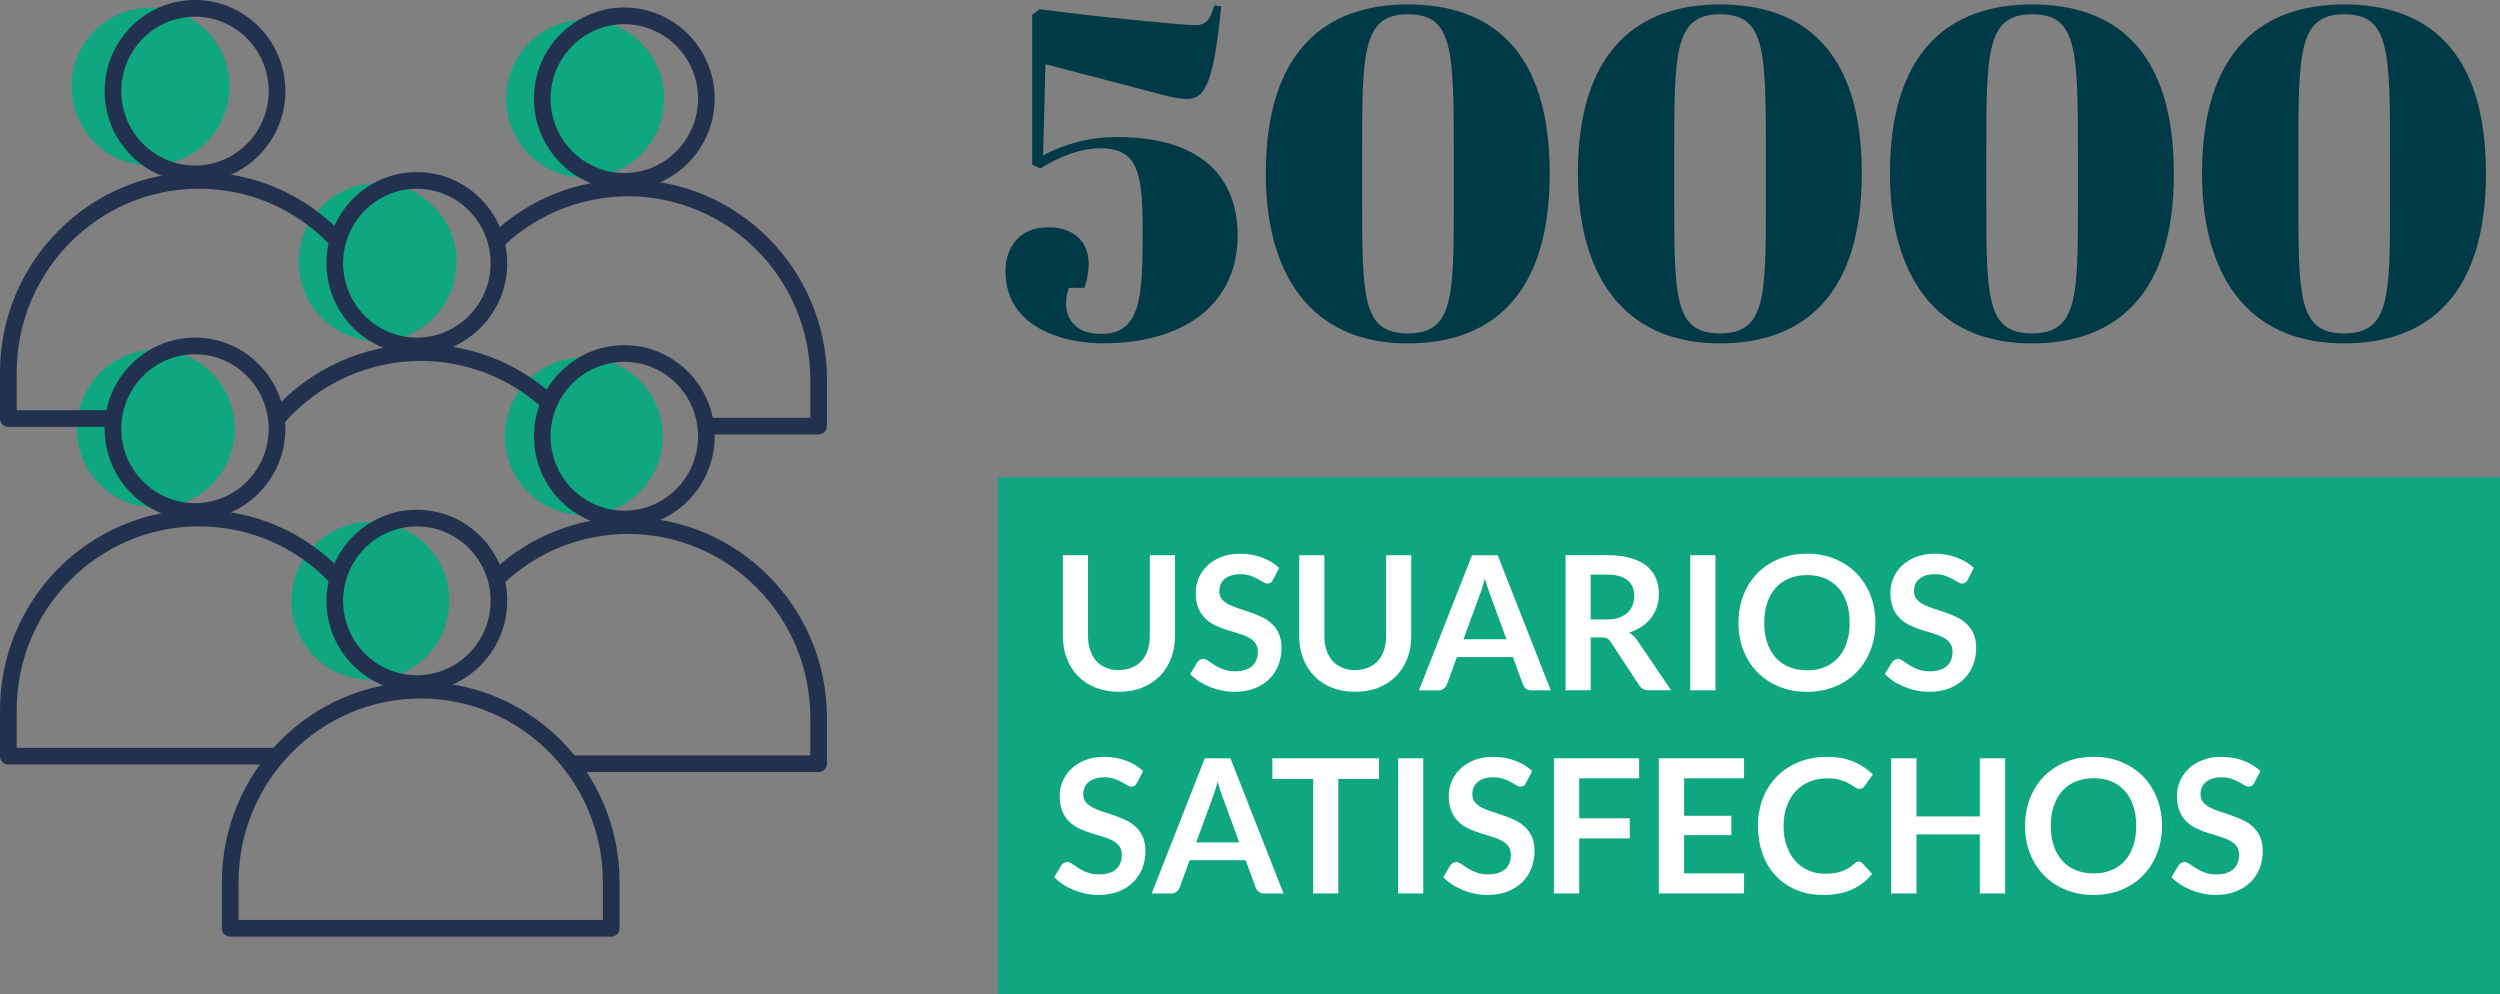 <?xml version="1.0" encoding="UTF-8"?><svg id="Calque_2" xmlns="http://www.w3.org/2000/svg" viewBox="0 0 585.88 232.94"><rect x="0" y="0" width="585.88" height="232.94" fill="#808080" stroke="none"/><defs><style>.cls-1{fill:#003a47;}.cls-2{fill:#fff;}.cls-3{fill:#0ea780;}.cls-4{fill:#21314e;}</style></defs><g id="Calque_1-2"><g><rect class="cls-3" x="233.86" y="111.88" width="352.02" height="121.06"/><circle class="cls-3" cx="35.28" cy="20.28" r="18.51"/><circle class="cls-3" cx="137.13" cy="23.11" r="18.51"/><circle class="cls-3" cx="88.51" cy="61.42" r="18.51"/><circle class="cls-3" cx="36.52" cy="100.47" r="18.51"/><circle class="cls-3" cx="86.81" cy="140.81" r="18.51"/><circle class="cls-3" cx="136.82" cy="102.24" r="18.51"/><g><path class="cls-2" d="m262.22,157.02c1.14,0,2.16-.19,3.05-.57.9-.38,1.66-.91,2.28-1.6.62-.69,1.1-1.52,1.42-2.5.33-.98.49-2.07.49-3.28v-18.96h5.89v18.96c0,1.88-.3,3.62-.91,5.22s-1.48,2.98-2.62,4.14c-1.14,1.16-2.52,2.07-4.14,2.72-1.62.65-3.45.97-5.47.97s-3.85-.33-5.47-.97c-1.62-.65-3-1.55-4.13-2.72-1.13-1.16-2-2.54-2.61-4.14-.61-1.6-.91-3.34-.91-5.22v-18.96h5.89v18.94c0,1.21.16,2.31.49,3.29.33.98.8,1.81,1.41,2.51s1.37,1.23,2.27,1.61c.9.38,1.92.57,3.05.57Z"/><path class="cls-2" d="m298.33,135.87c-.16.32-.35.55-.56.68s-.46.2-.76.2-.62-.11-.99-.34c-.36-.23-.8-.48-1.29-.75s-1.08-.53-1.74-.76c-.67-.23-1.45-.34-2.35-.34-.82,0-1.53.1-2.13.3-.61.2-1.12.47-1.53.82s-.73.77-.93,1.26c-.21.49-.31,1.03-.31,1.61,0,.74.21,1.37.62,1.86s.97.92,1.65,1.27c.69.35,1.47.67,2.34.94s1.77.57,2.68.89c.91.31,1.81.68,2.68,1.09s1.66.94,2.34,1.58c.69.63,1.24,1.41,1.65,2.33s.62,2.04.62,3.35c0,1.43-.25,2.77-.73,4.02-.49,1.25-1.21,2.34-2.15,3.26s-2.09,1.66-3.45,2.19c-1.36.53-2.91.8-4.66.8-1.01,0-2-.1-2.98-.3s-1.92-.48-2.81-.84c-.9-.37-1.74-.8-2.52-1.31-.78-.51-1.48-1.08-2.09-1.71l1.71-2.83c.16-.2.35-.38.58-.51.23-.14.48-.21.75-.21.37,0,.76.15,1.18.45.42.3.92.63,1.5,1,.58.37,1.26.7,2.04,1,.78.3,1.72.45,2.81.45,1.68,0,2.98-.4,3.9-1.19.92-.79,1.38-1.94,1.38-3.43,0-.83-.21-1.51-.62-2.04-.42-.53-.97-.97-1.65-1.32-.69-.36-1.47-.66-2.34-.91s-1.77-.52-2.67-.81c-.91-.29-1.8-.64-2.67-1.05-.88-.41-1.66-.94-2.34-1.6s-1.24-1.48-1.65-2.46-.62-2.2-.62-3.65c0-1.15.23-2.28.69-3.37s1.13-2.07,2.01-2.91c.88-.85,1.97-1.53,3.25-2.04,1.29-.51,2.75-.77,4.4-.77,1.87,0,3.59.29,5.17.88,1.58.58,2.92,1.4,4.03,2.45l-1.45,2.78Z"/><path class="cls-2" d="m317.6,157.02c1.14,0,2.16-.19,3.05-.57.9-.38,1.66-.91,2.28-1.6.62-.69,1.1-1.52,1.42-2.5.33-.98.49-2.07.49-3.28v-18.96h5.89v18.96c0,1.88-.3,3.62-.91,5.22s-1.48,2.98-2.62,4.14c-1.14,1.16-2.52,2.07-4.14,2.72-1.62.65-3.45.97-5.47.97s-3.85-.33-5.47-.97c-1.62-.65-3-1.55-4.13-2.72-1.13-1.16-2-2.54-2.61-4.14-.61-1.6-.91-3.34-.91-5.22v-18.96h5.89v18.94c0,1.21.16,2.31.49,3.29.33.98.8,1.81,1.41,2.51s1.37,1.23,2.27,1.61c.9.38,1.92.57,3.05.57Z"/><path class="cls-2" d="m363.44,161.78h-4.55c-.51,0-.93-.13-1.26-.38-.33-.26-.57-.57-.71-.95l-2.37-6.46h-13.12l-2.37,6.46c-.12.34-.35.64-.69.92-.34.28-.76.42-1.26.42h-4.58l12.44-31.67h6.02l12.44,31.67Zm-20.5-11.96h10.1l-3.85-10.53c-.17-.47-.37-1.02-.58-1.65-.21-.63-.42-1.33-.62-2.07-.21.74-.41,1.44-.6,2.08-.2.64-.39,1.21-.58,1.69l-3.85,10.49Z"/><path class="cls-2" d="m372.79,149.4v12.37h-5.89v-31.67h9.66c2.16,0,4.01.22,5.55.67,1.54.45,2.8,1.07,3.79,1.87.99.8,1.71,1.76,2.17,2.88.46,1.12.69,2.35.69,3.69,0,1.07-.16,2.07-.47,3.02-.31.95-.77,1.81-1.36,2.58-.59.77-1.32,1.45-2.19,2.04-.87.58-1.86,1.05-2.97,1.4.74.42,1.39,1.03,1.93,1.82l7.93,11.69h-5.3c-.51,0-.95-.1-1.3-.31-.36-.2-.66-.5-.91-.88l-6.66-10.14c-.25-.38-.52-.65-.82-.81-.3-.16-.74-.24-1.32-.24h-2.52Zm0-4.23h3.68c1.11,0,2.08-.14,2.9-.42.82-.28,1.5-.66,2.04-1.15s.93-1.07,1.19-1.74c.26-.67.39-1.41.39-2.21,0-1.61-.53-2.84-1.59-3.7s-2.68-1.29-4.85-1.29h-3.77v10.51Z"/><path class="cls-2" d="m402.02,161.78h-5.91v-31.67h5.91v31.67Z"/><path class="cls-2" d="m439.51,145.94c0,2.32-.39,4.47-1.16,6.45-.77,1.98-1.86,3.69-3.26,5.14s-3.09,2.57-5.06,3.38c-1.97.81-4.15,1.22-6.55,1.22s-4.58-.41-6.56-1.22c-1.98-.81-3.67-1.94-5.08-3.38-1.41-1.45-2.5-3.16-3.27-5.14-.77-1.98-1.16-4.13-1.16-6.45s.39-4.47,1.16-6.45c.77-1.98,1.87-3.69,3.27-5.13,1.41-1.45,3.1-2.57,5.08-3.38,1.98-.81,4.16-1.22,6.56-1.22s4.58.41,6.55,1.23c1.97.82,3.66,1.95,5.06,3.38,1.4,1.44,2.49,3.15,3.26,5.12.77,1.98,1.16,4.13,1.16,6.45Zm-6.04,0c0-1.74-.23-3.3-.69-4.68-.46-1.38-1.12-2.55-1.98-3.51-.86-.96-1.91-1.7-3.14-2.21-1.23-.51-2.62-.77-4.17-.77s-2.94.25-4.18.77c-1.24.51-2.3,1.25-3.16,2.21-.87.96-1.54,2.14-2,3.51-.47,1.38-.7,2.94-.7,4.68s.23,3.3.7,4.68c.47,1.38,1.13,2.55,2,3.5.87.96,1.92,1.69,3.16,2.2,1.24.51,2.63.77,4.18.77s2.94-.25,4.17-.77c1.23-.51,2.28-1.24,3.14-2.2s1.52-2.12,1.98-3.5c.46-1.38.69-2.94.69-4.68Z"/><path class="cls-2" d="m461.13,135.87c-.16.32-.35.55-.56.68s-.46.2-.76.2-.62-.11-.99-.34c-.36-.23-.8-.48-1.29-.75s-1.08-.53-1.74-.76c-.67-.23-1.45-.34-2.35-.34-.82,0-1.53.1-2.13.3-.61.2-1.12.47-1.53.82s-.73.77-.93,1.26c-.21.49-.31,1.03-.31,1.61,0,.74.21,1.37.62,1.86s.97.92,1.65,1.27c.69.35,1.47.67,2.34.94s1.77.57,2.68.89c.91.31,1.81.68,2.68,1.09s1.66.94,2.34,1.58c.69.63,1.24,1.41,1.65,2.33s.62,2.04.62,3.35c0,1.43-.25,2.77-.73,4.02-.49,1.25-1.21,2.34-2.15,3.26s-2.09,1.66-3.45,2.19c-1.36.53-2.91.8-4.66.8-1.01,0-2-.1-2.98-.3s-1.92-.48-2.81-.84c-.9-.37-1.74-.8-2.52-1.31-.78-.51-1.48-1.08-2.09-1.71l1.71-2.83c.16-.2.35-.38.58-.51.23-.14.48-.21.75-.21.37,0,.76.15,1.18.45.42.3.92.63,1.5,1,.58.37,1.26.7,2.04,1,.78.3,1.72.45,2.81.45,1.68,0,2.98-.4,3.9-1.19.92-.79,1.38-1.94,1.38-3.43,0-.83-.21-1.51-.62-2.04-.42-.53-.97-.97-1.65-1.32-.69-.36-1.47-.66-2.34-.91s-1.77-.52-2.67-.81c-.91-.29-1.8-.64-2.67-1.05-.88-.41-1.66-.94-2.34-1.6s-1.24-1.48-1.65-2.46-.62-2.2-.62-3.65c0-1.15.23-2.28.69-3.37s1.13-2.07,2.01-2.91c.88-.85,1.97-1.53,3.25-2.04,1.29-.51,2.75-.77,4.4-.77,1.87,0,3.59.29,5.17.88,1.58.58,2.92,1.4,4.03,2.45l-1.45,2.78Z"/><path class="cls-2" d="m266.45,183.47c-.16.32-.35.55-.56.68s-.46.2-.76.2-.62-.11-.99-.34c-.36-.23-.8-.48-1.29-.75s-1.08-.53-1.74-.76c-.67-.23-1.45-.34-2.35-.34-.82,0-1.53.1-2.13.3-.61.2-1.12.47-1.53.82s-.73.77-.93,1.26c-.21.49-.31,1.03-.31,1.61,0,.74.21,1.37.62,1.86s.97.92,1.65,1.27c.69.35,1.47.67,2.34.94s1.77.57,2.68.89c.91.31,1.81.68,2.68,1.09s1.66.94,2.34,1.58c.69.63,1.24,1.41,1.65,2.33s.62,2.04.62,3.35c0,1.43-.25,2.77-.73,4.02-.49,1.25-1.21,2.34-2.15,3.26s-2.09,1.66-3.45,2.19c-1.36.53-2.91.8-4.66.8-1.01,0-2-.1-2.98-.3s-1.92-.48-2.81-.84c-.9-.37-1.74-.8-2.52-1.31-.78-.51-1.48-1.08-2.09-1.71l1.71-2.83c.16-.2.35-.38.58-.51.23-.14.48-.21.75-.21.37,0,.76.15,1.18.45.42.3.92.63,1.5,1,.58.37,1.26.7,2.04,1,.78.3,1.72.45,2.81.45,1.68,0,2.98-.4,3.9-1.19.92-.79,1.38-1.94,1.38-3.43,0-.83-.21-1.51-.62-2.04-.42-.53-.97-.97-1.65-1.32-.69-.36-1.47-.66-2.34-.91s-1.77-.52-2.67-.81c-.91-.29-1.8-.64-2.67-1.05-.88-.41-1.66-.94-2.34-1.6s-1.24-1.48-1.65-2.46-.62-2.2-.62-3.65c0-1.15.23-2.28.69-3.37s1.13-2.07,2.01-2.91c.88-.85,1.97-1.53,3.25-2.04,1.29-.51,2.75-.77,4.4-.77,1.87,0,3.59.29,5.17.88,1.58.58,2.92,1.4,4.03,2.45l-1.45,2.78Z"/><path class="cls-2" d="m300.81,209.38h-4.55c-.51,0-.93-.13-1.26-.38-.33-.26-.57-.57-.71-.95l-2.37-6.46h-13.12l-2.37,6.46c-.12.34-.35.64-.69.92-.34.28-.76.42-1.26.42h-4.58l12.44-31.67h6.02l12.44,31.67Zm-20.5-11.96h10.1l-3.85-10.53c-.17-.47-.37-1.02-.58-1.65-.21-.63-.42-1.33-.62-2.07-.21.74-.41,1.44-.6,2.08-.2.64-.39,1.21-.58,1.69l-3.85,10.49Z"/><path class="cls-2" d="m323.16,177.71v4.84h-9.53v26.83h-5.89v-26.83h-9.57v-4.84h24.99Z"/><path class="cls-2" d="m333.54,209.38h-5.91v-31.67h5.91v31.67Z"/><path class="cls-2" d="m357.63,183.47c-.16.32-.35.55-.56.68s-.46.2-.76.2-.62-.11-.99-.34c-.36-.23-.8-.48-1.29-.75s-1.08-.53-1.74-.76c-.67-.23-1.45-.34-2.35-.34-.82,0-1.53.1-2.13.3-.61.2-1.12.47-1.53.82s-.73.77-.93,1.26c-.21.49-.31,1.03-.31,1.61,0,.74.21,1.37.62,1.86s.97.92,1.65,1.27c.69.35,1.47.67,2.34.94s1.77.57,2.68.89c.91.31,1.81.68,2.68,1.09s1.66.94,2.34,1.58c.69.63,1.24,1.41,1.65,2.33s.62,2.04.62,3.35c0,1.43-.25,2.77-.73,4.02-.49,1.25-1.21,2.34-2.15,3.26s-2.09,1.66-3.45,2.19c-1.36.53-2.91.8-4.66.8-1.01,0-2-.1-2.98-.3s-1.92-.48-2.81-.84c-.9-.37-1.74-.8-2.52-1.31-.78-.51-1.48-1.08-2.09-1.71l1.71-2.83c.16-.2.35-.38.58-.51.23-.14.48-.21.75-.21.37,0,.76.15,1.18.45.42.3.92.63,1.5,1,.58.37,1.26.7,2.04,1,.78.3,1.72.45,2.81.45,1.68,0,2.98-.4,3.9-1.19.92-.79,1.38-1.94,1.38-3.43,0-.83-.21-1.51-.62-2.04-.42-.53-.97-.97-1.65-1.32-.69-.36-1.47-.66-2.34-.91s-1.77-.52-2.67-.81c-.91-.29-1.8-.64-2.67-1.05-.88-.41-1.66-.94-2.34-1.6s-1.24-1.48-1.65-2.46-.62-2.2-.62-3.65c0-1.15.23-2.28.69-3.37s1.13-2.07,2.01-2.91c.88-.85,1.97-1.53,3.25-2.04,1.29-.51,2.75-.77,4.4-.77,1.87,0,3.59.29,5.17.88,1.58.58,2.92,1.4,4.03,2.45l-1.45,2.78Z"/><path class="cls-2" d="m384.13,177.71v4.69h-14.04v9.37h11.85v4.71h-11.85v12.9h-5.93v-31.67h19.97Z"/><path class="cls-2" d="m408.72,177.71v4.69h-14.04v8.78h11.06v4.53h-11.06v8.96h14.04v4.71h-19.97v-31.67h19.97Z"/><path class="cls-2" d="m435.59,201.91c.32,0,.6.12.83.37l2.32,2.52c-1.29,1.59-2.87,2.81-4.74,3.66s-4.13,1.27-6.76,1.27c-2.35,0-4.46-.4-6.34-1.21-1.88-.8-3.48-1.92-4.81-3.35-1.33-1.43-2.35-3.14-3.05-5.12s-1.06-4.15-1.06-6.5.39-4.56,1.18-6.54c.79-1.98,1.9-3.68,3.33-5.11s3.14-2.54,5.13-3.34c1.99-.8,4.19-1.19,6.6-1.19s4.41.38,6.17,1.13c1.76.75,3.27,1.75,4.52,2.99l-1.97,2.74c-.12.18-.27.33-.45.46-.18.13-.43.2-.76.2s-.68-.13-1.03-.39-.8-.55-1.34-.85-1.22-.59-2.05-.85c-.82-.26-1.87-.39-3.14-.39-1.49,0-2.86.26-4.11.78s-2.32,1.26-3.22,2.22c-.9.96-1.6,2.13-2.1,3.51-.5,1.38-.76,2.93-.76,4.65s.25,3.37.76,4.75c.5,1.39,1.19,2.56,2.05,3.5.86.95,1.88,1.68,3.04,2.18,1.17.5,2.42.76,3.77.76.8,0,1.53-.04,2.18-.13.65-.09,1.25-.23,1.79-.42.55-.19,1.07-.43,1.56-.73.49-.3.97-.67,1.46-1.11.15-.13.3-.24.46-.32.16-.08.33-.12.53-.12Z"/><path class="cls-2" d="m469.91,209.38h-5.93v-13.84h-14.85v13.84h-5.93v-31.67h5.93v13.62h14.85v-13.62h5.93v31.67Z"/><path class="cls-2" d="m506.67,193.54c0,2.32-.39,4.47-1.16,6.45-.77,1.98-1.86,3.69-3.26,5.14s-3.09,2.57-5.06,3.38c-1.97.81-4.15,1.22-6.55,1.22s-4.58-.41-6.56-1.22c-1.98-.81-3.67-1.94-5.08-3.38-1.41-1.45-2.5-3.16-3.27-5.14-.77-1.98-1.16-4.13-1.16-6.45s.39-4.47,1.16-6.45c.77-1.98,1.87-3.69,3.27-5.13,1.41-1.45,3.1-2.57,5.08-3.38,1.98-.81,4.16-1.22,6.56-1.22s4.58.41,6.55,1.23c1.97.82,3.66,1.95,5.06,3.38,1.4,1.44,2.49,3.15,3.26,5.12.77,1.98,1.16,4.13,1.16,6.45Zm-6.04,0c0-1.74-.23-3.3-.69-4.68-.46-1.38-1.12-2.55-1.98-3.51-.86-.96-1.91-1.7-3.14-2.21-1.23-.51-2.62-.77-4.17-.77s-2.94.25-4.18.77c-1.24.51-2.3,1.25-3.16,2.21-.87.96-1.54,2.14-2,3.51-.47,1.38-.7,2.94-.7,4.68s.23,3.3.7,4.68c.47,1.38,1.13,2.55,2,3.5.87.96,1.92,1.69,3.16,2.2,1.24.51,2.63.77,4.18.77s2.94-.25,4.17-.77c1.23-.51,2.28-1.24,3.14-2.2s1.52-2.12,1.98-3.5c.46-1.38.69-2.94.69-4.68Z"/><path class="cls-2" d="m528.29,183.47c-.16.32-.35.55-.56.68s-.46.2-.76.2-.62-.11-.99-.34c-.36-.23-.8-.48-1.29-.75s-1.08-.53-1.74-.76c-.67-.23-1.45-.34-2.35-.34-.82,0-1.53.1-2.13.3-.61.2-1.12.47-1.53.82s-.73.77-.93,1.26c-.21.49-.31,1.03-.31,1.61,0,.74.21,1.37.62,1.86s.97.92,1.65,1.27c.69.35,1.47.67,2.34.94s1.77.57,2.68.89c.91.31,1.81.68,2.68,1.09s1.66.94,2.34,1.58c.69.63,1.24,1.41,1.65,2.33s.62,2.04.62,3.35c0,1.43-.25,2.77-.73,4.02-.49,1.25-1.21,2.34-2.15,3.26s-2.09,1.66-3.45,2.19c-1.36.53-2.91.8-4.66.8-1.01,0-2-.1-2.98-.3s-1.92-.48-2.81-.84c-.9-.37-1.74-.8-2.52-1.31-.78-.51-1.48-1.08-2.09-1.71l1.71-2.83c.16-.2.35-.38.58-.51.23-.14.48-.21.75-.21.37,0,.76.15,1.18.45.42.3.92.63,1.5,1,.58.37,1.26.7,2.04,1,.78.3,1.72.45,2.81.45,1.68,0,2.98-.4,3.9-1.19.92-.79,1.38-1.94,1.38-3.43,0-.83-.21-1.51-.62-2.04-.42-.53-.97-.97-1.65-1.32-.69-.36-1.47-.66-2.34-.91s-1.77-.52-2.67-.81c-.91-.29-1.8-.64-2.67-1.05-.88-.41-1.66-.94-2.34-1.6s-1.24-1.48-1.65-2.46-.62-2.2-.62-3.65c0-1.15.23-2.28.69-3.37s1.13-2.07,2.01-2.91c.88-.85,1.97-1.53,3.25-2.04,1.29-.51,2.75-.77,4.4-.77,1.87,0,3.59.29,5.17.88,1.58.58,2.92,1.4,4.03,2.45l-1.45,2.78Z"/></g><g><path class="cls-4" d="m45.7,42.7c-11.68,0-21.18-9.58-21.18-21.35S34.02,0,45.7,0s21.18,9.58,21.18,21.35-9.5,21.35-21.18,21.35Zm0-38.79c-9.53,0-17.28,7.82-17.28,17.44s7.75,17.44,17.28,17.44,17.27-7.82,17.27-17.44S55.23,3.91,45.7,3.91Z"/><path class="cls-4" d="m25.8,100.04H1.95c-1.08,0-1.95-.87-1.95-1.95v-10.77c0-25.91,20.9-46.99,46.6-46.99,12.73,0,24.61,5.08,33.47,14.29.75.78.72,2.01-.06,2.76-.78.75-2.02.72-2.76-.06-8.11-8.44-19-13.09-30.65-13.09-23.54,0-42.69,19.32-42.69,43.08v8.82h21.89c1.08,0,1.95.87,1.95,1.95s-.87,1.95-1.95,1.95Z"/><path class="cls-4" d="m97.69,83.03c-11.68,0-21.18-9.58-21.18-21.35s9.5-21.35,21.18-21.35,21.18,9.58,21.18,21.35-9.5,21.35-21.18,21.35Zm0-38.79c-9.53,0-17.28,7.82-17.28,17.44s7.75,17.44,17.28,17.44,17.28-7.82,17.28-17.44-7.75-17.44-17.28-17.44Z"/><path class="cls-4" d="m65.1,99.83c-.46,0-.92-.16-1.29-.48-.81-.71-.89-1.94-.18-2.76,8.85-10.12,21.6-15.92,34.97-15.92,11.37,0,22.32,4.18,30.84,11.76.81.72.88,1.95.16,2.76-.72.81-1.95.87-2.76.16-7.8-6.95-17.83-10.77-28.24-10.77-12.24,0-23.92,5.32-32.03,14.59-.39.44-.93.67-1.47.67Z"/><path class="cls-4" d="m146.31,44.46c-11.68,0-21.18-9.58-21.18-21.35S134.63,1.76,146.31,1.76s21.18,9.58,21.18,21.35-9.5,21.35-21.18,21.35Zm0-38.79c-9.53,0-17.28,7.82-17.28,17.44s7.75,17.44,17.28,17.44,17.28-7.82,17.28-17.44-7.75-17.44-17.28-17.44Z"/><path class="cls-4" d="m191.86,101.81h-25.75c-1.08,0-1.95-.87-1.95-1.95s.87-1.95,1.95-1.95h23.8v-8.82c0-23.75-19.15-43.08-42.7-43.08-10.86,0-21.21,4.12-29.14,11.59-.78.74-2.02.7-2.76-.08-.74-.79-.7-2.02.08-2.76,8.66-8.16,19.96-12.66,31.82-12.66,25.7,0,46.6,21.08,46.6,46.98v10.77c0,1.08-.87,1.95-1.95,1.95Z"/><path class="cls-4" d="m45.7,121.82c-11.68,0-21.18-9.58-21.18-21.35s9.5-21.35,21.18-21.35,21.18,9.58,21.18,21.35-9.5,21.35-21.18,21.35Zm0-38.79c-9.53,0-17.28,7.82-17.28,17.44s7.75,17.44,17.28,17.44,17.27-7.82,17.27-17.44-7.75-17.44-17.27-17.44Z"/><path class="cls-4" d="m64.92,179.17H1.95c-1.08,0-1.95-.87-1.95-1.95v-10.77c0-25.91,20.9-46.99,46.6-46.99,12.73,0,24.61,5.08,33.47,14.29.75.78.72,2.01-.06,2.76-.78.75-2.02.72-2.76-.06-8.11-8.44-19-13.09-30.65-13.09-23.54,0-42.69,19.32-42.69,43.08v8.82h61.02c1.08,0,1.95.87,1.95,1.95s-.87,1.95-1.95,1.95Z"/><path class="cls-4" d="m97.69,162.16c-11.68,0-21.18-9.58-21.18-21.35s9.5-21.35,21.18-21.35,21.18,9.58,21.18,21.35-9.5,21.35-21.18,21.35Zm0-38.79c-9.53,0-17.28,7.82-17.28,17.44s7.75,17.44,17.28,17.44,17.28-7.82,17.28-17.44-7.75-17.44-17.28-17.44Z"/><path class="cls-4" d="m143.24,219.5H53.95c-1.08,0-1.95-.87-1.95-1.95v-10.77c0-25.91,20.91-46.98,46.6-46.98s46.6,21.08,46.6,46.98v10.77c0,1.08-.87,1.95-1.95,1.95Zm-87.34-3.91h85.39v-8.82c0-23.75-19.15-43.08-42.69-43.08s-42.7,19.32-42.7,43.08v8.82Z"/><path class="cls-4" d="m146.31,123.59c-11.68,0-21.18-9.58-21.18-21.35s9.5-21.35,21.18-21.35,21.18,9.58,21.18,21.35-9.5,21.35-21.18,21.35Zm0-38.79c-9.53,0-17.28,7.82-17.28,17.44s7.75,17.44,17.28,17.44,17.28-7.82,17.28-17.44-7.75-17.44-17.28-17.44Z"/><path class="cls-4" d="m191.86,180.93h-57.18c-1.08,0-1.95-.87-1.95-1.95s.87-1.95,1.95-1.95h55.22v-8.82c0-23.75-19.15-43.08-42.7-43.08-10.86,0-21.21,4.12-29.14,11.59-.78.74-2.02.7-2.76-.08-.74-.79-.7-2.02.08-2.76,8.66-8.16,19.96-12.66,31.82-12.66,25.7,0,46.6,21.08,46.6,46.98v10.77c0,1.08-.87,1.95-1.95,1.95Z"/></g><g><path class="cls-1" d="m243.78,39.49l-1.87-.88V3.47l1.76-1.32c9.14,1.32,33.27,3.75,36.46,3.75,2.53,0,3.52-1.32,4.41-4.63l1.65.22c-1.76,17.95-3.75,21.7-8.04,21.7-2.42,0-5.4-.88-9.14-1.87l-24.01-6.28-.55,21.37c4.96-2.64,10.8-4.3,17.29-4.3,22.03,0,28.31,11.57,28.31,23.02,0,15.75-12.01,25.33-31.61,25.33-8.81,0-22.8-3.42-22.8-16.96,0-5.4,3.19-10.24,10.02-10.24,5.51,0,9.47,2.97,9.47,8.59,0,2.09-.44,4.19-.99,5.62h-3.64c-.44,1.21-.66,2.31-.66,3.63,0,2.97,1.54,7.16,8.26,7.16,9.36,0,9.69-8.92,9.69-24.01,0-13.77-1.1-19.5-9.91-19.5-4.63,0-9.47,1.87-14.1,4.74Z"/><path class="cls-1" d="m329.91,1.04c19.5,0,33.27,10.69,33.27,39.66s-14.1,39.77-33.27,39.77c-23.13,0-33.27-16.74-33.27-39.77,0-28.75,13.99-39.66,33.27-39.66Zm-10.69,45.38c0,23.24,0,31.72,10.69,31.72s10.79-8.37,10.79-30.84v-9.69c0-26,0-34.26-10.79-34.26s-10.69,9.25-10.69,33.27v9.8Z"/><path class="cls-1" d="m403.05,1.04c19.5,0,33.27,10.69,33.27,39.66s-14.1,39.77-33.27,39.77c-23.13,0-33.27-16.74-33.27-39.77,0-28.75,13.99-39.66,33.27-39.66Zm-10.69,45.38c0,23.24,0,31.72,10.69,31.72s10.79-8.37,10.79-30.84v-9.69c0-26,0-34.26-10.79-34.26s-10.69,9.25-10.69,33.27v9.8Z"/><path class="cls-1" d="m476.18,1.04c19.5,0,33.27,10.69,33.27,39.66s-14.1,39.77-33.27,39.77c-23.13,0-33.27-16.74-33.27-39.77,0-28.75,13.99-39.66,33.27-39.66Zm-10.69,45.38c0,23.24,0,31.72,10.69,31.72s10.79-8.37,10.79-30.84v-9.69c0-26,0-34.26-10.79-34.26s-10.69,9.25-10.69,33.27v9.8Z"/><path class="cls-1" d="m549.32,1.04c19.5,0,33.27,10.69,33.27,39.66s-14.1,39.77-33.27,39.77c-23.13,0-33.27-16.74-33.27-39.77,0-28.75,13.99-39.66,33.27-39.66Zm-10.69,45.38c0,23.24,0,31.72,10.69,31.72s10.79-8.37,10.79-30.84v-9.69c0-26,0-34.26-10.79-34.26s-10.69,9.25-10.69,33.27v9.8Z"/></g></g></g></svg>